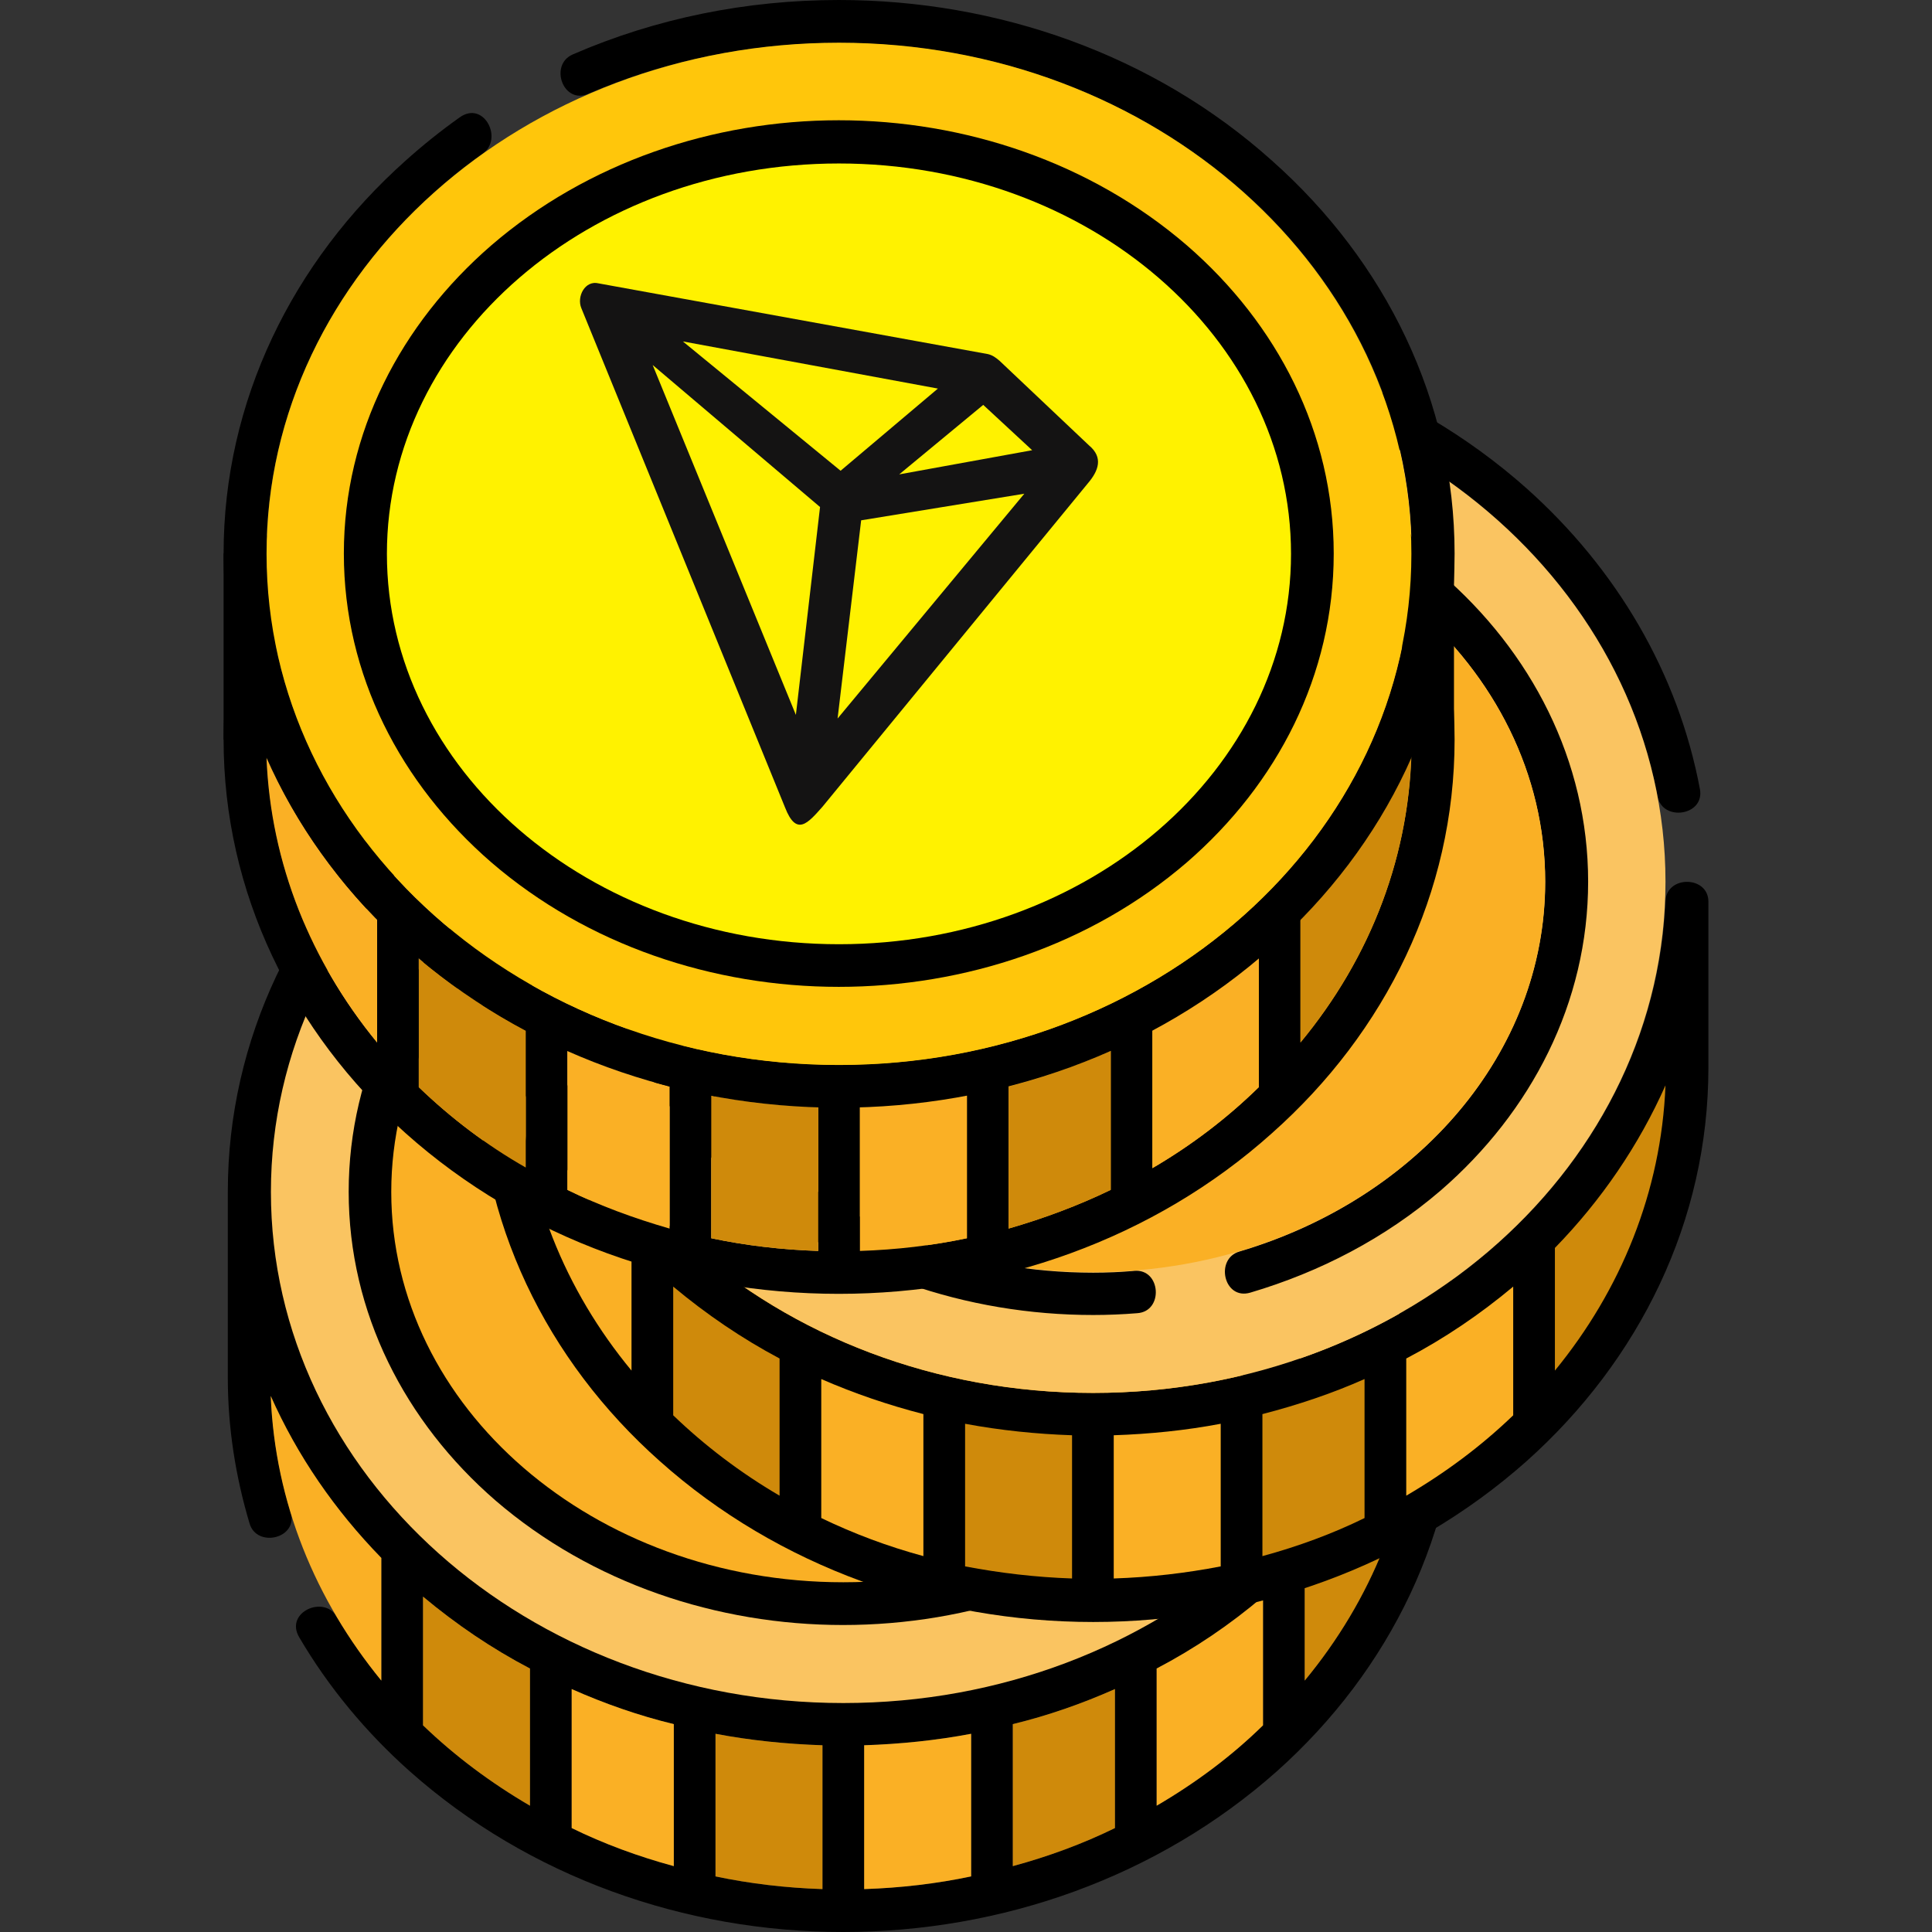<svg width="130" height="130" viewBox="0 0 130 130" fill="none" xmlns="http://www.w3.org/2000/svg">
<rect x="0" y="0" width="130" height="130" fill="#333333" stroke="none"/>
<g clip-path="url(#clip0_5118_7115)">
<path fill-rule="evenodd" clip-rule="evenodd" d="M98.16 80.188C98.16 82.343 97.957 84.417 97.55 86.45C97.957 88.483 98.16 90.598 98.16 92.712C98.16 103 93.524 112.393 85.92 119.184C77.91 126.3 67.419 130 56.724 130C46.07 130 35.579 126.3 27.569 119.184C24.6 116.541 22.079 113.491 20.127 110.157C19.151 108.489 21.794 107.31 22.648 108.774C23.543 110.279 24.56 111.702 25.657 113.084V104.83C22.526 101.617 20.005 97.958 18.216 93.932C18.338 96.616 18.785 99.218 19.558 101.739C20.087 103.528 17.281 104.179 16.793 102.512C15.858 99.381 15.329 96.087 15.329 92.712V80.188C15.329 69.9 19.965 60.548 27.569 53.757C35.579 46.6 46.07 42.94 56.724 42.94C67.419 42.94 77.91 46.6 85.92 53.757C93.524 60.548 98.16 69.9 98.16 80.188ZM95.273 93.932C94.988 101.089 92.264 107.676 87.791 113.084V104.83C90.963 101.617 93.484 97.958 95.273 93.932ZM84.985 116.093C82.871 118.167 80.471 119.956 77.828 121.502V112.271C80.39 110.929 82.789 109.303 84.985 107.432V116.093ZM75.023 123.006C72.867 124.063 70.55 124.917 68.15 125.568V116.012C70.509 115.443 72.827 114.63 75.023 113.654V123.006ZM65.345 126.259C63.027 126.747 60.628 127.032 58.147 127.113V117.435C60.587 117.354 62.986 117.11 65.345 116.663V126.259ZM55.342 127.113C52.861 127.032 50.462 126.747 48.144 126.259V116.663C50.503 117.11 52.902 117.354 55.342 117.435V127.113ZM45.339 125.568C42.939 124.917 40.622 124.063 38.466 123.006V113.654C40.662 114.63 42.98 115.443 45.339 116.012V125.568ZM35.661 121.502C33.018 119.956 30.618 118.167 28.463 116.093V107.432C30.7 109.303 33.099 110.929 35.661 112.271V121.502Z" fill="black"/>
<path fill-rule="evenodd" clip-rule="evenodd" d="M25.658 113.084C21.226 107.676 18.501 101.088 18.217 93.932C20.006 97.957 22.527 101.617 25.658 104.829V113.084Z" fill="#FAB025"/>
<path fill-rule="evenodd" clip-rule="evenodd" d="M35.661 121.502C33.018 119.956 30.619 118.167 28.464 116.093V107.432C30.7 109.303 33.099 110.929 35.661 112.271V121.502Z" fill="#CF8A0B"/>
<path fill-rule="evenodd" clip-rule="evenodd" d="M45.339 125.568C42.94 124.917 40.622 124.063 38.467 123.006V113.653C40.663 114.629 42.98 115.442 45.339 116.012V125.568Z" fill="#FAB025"/>
<path fill-rule="evenodd" clip-rule="evenodd" d="M55.342 127.113C52.861 127.032 50.462 126.747 48.145 126.259V116.663C50.503 117.11 52.902 117.354 55.342 117.435V127.113Z" fill="#CF8A0B"/>
<path fill-rule="evenodd" clip-rule="evenodd" d="M65.346 126.259C63.028 126.747 60.629 127.032 58.148 127.113V117.435C60.588 117.354 62.987 117.11 65.346 116.663V126.259Z" fill="#FAB025"/>
<path fill-rule="evenodd" clip-rule="evenodd" d="M75.022 123.006C72.867 124.063 70.549 124.917 68.15 125.568V116.012C70.509 115.442 72.827 114.629 75.022 113.653V123.006Z" fill="#CF8A0B"/>
<path fill-rule="evenodd" clip-rule="evenodd" d="M84.986 116.093C82.871 118.167 80.472 119.956 77.829 121.501V112.271C80.391 110.929 82.79 109.302 84.986 107.432V116.093Z" fill="#FAB025"/>
<path fill-rule="evenodd" clip-rule="evenodd" d="M95.273 93.932C94.988 101.088 92.264 107.676 87.791 113.084V104.829C90.963 101.617 93.484 97.957 95.273 93.932Z" fill="#CF8A0B"/>
<path d="M18.229 80.2C18.229 99.195 35.473 114.594 56.745 114.594C78.016 114.594 95.261 99.195 95.261 80.2C95.261 61.205 78.016 45.806 56.745 45.806C35.473 45.806 18.229 61.205 18.229 80.2Z" fill="#FAC461"/>
<path fill-rule="evenodd" clip-rule="evenodd" d="M90.027 80.188C90.027 88.32 86.246 95.68 80.146 100.967C73.681 106.537 65.223 109.343 56.724 109.343C48.266 109.343 39.809 106.537 33.343 100.967C27.244 95.68 23.462 88.32 23.462 80.188C23.462 72.055 27.244 64.695 33.343 59.45C39.809 53.879 48.266 51.032 56.724 51.032C65.223 51.032 73.681 53.879 80.146 59.45C86.246 64.695 90.027 72.055 90.027 80.188Z" fill="black"/>
<path d="M26.327 80.2C26.327 94.707 39.946 106.467 56.745 106.467C73.544 106.467 87.163 94.707 87.163 80.2C87.163 65.693 73.544 53.932 56.745 53.932C39.946 53.932 26.327 65.693 26.327 80.2Z" fill="#FAB025"/>
<path fill-rule="evenodd" clip-rule="evenodd" d="M114.954 71.852C114.954 82.139 110.319 91.533 102.715 98.323C94.704 105.439 84.213 109.14 73.559 109.14C62.905 109.14 52.374 105.439 44.404 98.323C36.759 91.533 32.164 82.139 32.164 71.852C32.164 69.737 32.327 67.623 32.733 65.59C32.327 63.556 32.164 61.442 32.164 59.328C32.164 49.04 36.759 39.647 44.404 32.856C52.374 25.74 62.905 22.08 73.559 22.08C84.213 22.08 94.704 25.74 102.715 32.856C108.773 38.264 112.921 45.299 114.385 53.106C114.71 54.895 111.864 55.302 111.538 53.594C108.489 37.329 92.63 24.927 73.559 24.927C52.252 24.927 35.011 40.338 35.011 59.328C35.011 78.317 52.252 93.728 73.559 93.728C94.338 93.728 111.295 79.008 112.067 60.629C112.148 58.88 114.954 58.921 114.954 60.669V71.852Z" fill="black"/>
<path fill-rule="evenodd" clip-rule="evenodd" d="M42.493 92.224C38.02 86.816 35.296 80.188 35.052 73.031C36.8 77.057 39.321 80.757 42.493 83.97V92.224Z" fill="#FAB025"/>
<path fill-rule="evenodd" clip-rule="evenodd" d="M52.456 100.641C49.812 99.096 47.413 97.266 45.299 95.233V86.572C47.535 88.442 49.934 90.069 52.456 91.411V100.641Z" fill="#CF8A0B"/>
<path fill-rule="evenodd" clip-rule="evenodd" d="M62.133 104.707C59.734 104.057 57.457 103.203 55.261 102.145V92.793C57.497 93.769 59.774 94.541 62.133 95.151V104.707Z" fill="#FAB025"/>
<path fill-rule="evenodd" clip-rule="evenodd" d="M72.136 106.212C69.696 106.131 67.297 105.846 64.939 105.399V95.802C67.338 96.249 69.737 96.493 72.136 96.575V106.212Z" fill="#CF8A0B"/>
<path fill-rule="evenodd" clip-rule="evenodd" d="M82.139 105.399C79.821 105.846 77.422 106.131 74.941 106.212V96.575C77.381 96.493 79.78 96.249 82.139 95.802V105.399Z" fill="#FAB025"/>
<path fill-rule="evenodd" clip-rule="evenodd" d="M91.817 102.146C89.662 103.203 87.344 104.057 84.945 104.708V95.152C87.304 94.542 89.622 93.769 91.817 92.793V102.146Z" fill="#CF8A0B"/>
<path fill-rule="evenodd" clip-rule="evenodd" d="M101.82 95.233C99.665 97.307 97.266 99.096 94.623 100.641V91.411C97.185 90.069 99.584 88.442 101.82 86.572V95.233Z" fill="#FAB025"/>
<path fill-rule="evenodd" clip-rule="evenodd" d="M112.067 73.031C111.783 80.188 109.058 86.816 104.626 92.224V83.97C107.757 80.757 110.278 77.057 112.067 73.031Z" fill="#CF8A0B"/>
<path d="M35.035 59.332C35.035 78.327 52.279 93.725 73.551 93.725C94.823 93.725 112.067 78.327 112.067 59.332C112.067 40.337 94.823 24.938 73.551 24.938C52.279 24.938 35.035 40.337 35.035 59.332Z" fill="#FAC461"/>
<path fill-rule="evenodd" clip-rule="evenodd" d="M106.862 59.327C106.862 67.46 103.04 74.82 96.94 80.106C93.199 83.319 88.808 85.596 84.131 86.978C82.342 87.507 81.732 84.701 83.399 84.213C95.354 80.675 103.975 70.876 103.975 59.327C103.975 44.811 90.353 33.059 73.559 33.059C56.765 33.059 43.143 44.811 43.143 59.327C43.143 73.844 56.765 85.636 73.559 85.636C74.494 85.636 75.43 85.596 76.324 85.514C78.113 85.352 78.317 88.239 76.527 88.361C75.551 88.442 74.535 88.483 73.559 88.483C65.06 88.483 56.602 85.677 50.178 80.106C44.038 74.82 40.256 67.46 40.256 59.327C40.256 51.195 44.038 43.835 50.178 38.589C56.602 32.978 65.06 30.172 73.559 30.172C82.058 30.172 90.475 32.978 96.94 38.589C103.04 43.835 106.862 51.195 106.862 59.327Z" fill="black"/>
<path d="M43.133 59.332C43.133 73.839 56.751 85.599 73.551 85.599C90.35 85.599 103.969 73.839 103.969 59.332C103.969 44.824 90.35 33.064 73.551 33.064C56.751 33.064 43.133 44.824 43.133 59.332Z" fill="#FAB025"/>
<path fill-rule="evenodd" clip-rule="evenodd" d="M97.876 49.772C97.876 60.06 93.24 69.453 85.595 76.243C77.626 83.4 67.094 87.06 56.44 87.06C45.786 87.06 35.295 83.4 27.285 76.243C19.68 69.453 15.045 60.06 15.045 49.772C15.045 39.525 19.68 30.131 27.285 23.341C35.295 16.184 45.786 12.524 56.44 12.524C67.094 12.524 77.626 16.184 85.595 23.341C93.24 30.131 97.876 39.525 97.876 49.772ZM94.989 49.772C94.989 57.416 92.224 64.451 87.507 70.144V61.401H84.701V73.153C82.586 75.227 80.187 77.057 77.544 78.602V68.192H74.738V80.066C72.543 81.123 70.265 81.977 67.866 82.668V72.177H65.061V83.319C62.743 83.807 60.344 84.091 57.863 84.173V72.95H55.057V84.173C52.577 84.091 50.178 83.807 47.86 83.319V71.893H45.054V82.668C42.655 81.977 40.337 81.123 38.182 80.066V68.436H35.377V78.561C32.733 77.057 30.334 75.227 28.179 73.153V61.157H25.373V70.144C20.697 64.451 17.932 57.416 17.932 49.772C17.932 30.782 35.173 15.412 56.44 15.412C77.748 15.412 94.989 30.782 94.989 49.772Z" fill="black"/>
<path fill-rule="evenodd" clip-rule="evenodd" d="M25.373 61.889V70.144C20.941 64.736 18.216 58.148 17.932 50.992C19.721 55.017 22.242 58.677 25.373 61.889Z" fill="#FAB025"/>
<path fill-rule="evenodd" clip-rule="evenodd" d="M35.377 69.331V78.561C32.734 77.057 30.335 75.227 28.18 73.153V64.492C30.416 66.362 32.815 67.989 35.377 69.331Z" fill="#CF8A0B"/>
<path fill-rule="evenodd" clip-rule="evenodd" d="M45.055 73.112V82.668C42.656 81.977 40.338 81.123 38.183 80.066V70.713C40.378 71.689 42.696 72.503 45.055 73.112Z" fill="#FAB025"/>
<path fill-rule="evenodd" clip-rule="evenodd" d="M55.057 74.495V84.173C52.576 84.091 50.177 83.807 47.859 83.319V73.722C50.218 74.169 52.617 74.454 55.057 74.495Z" fill="#CF8A0B"/>
<path fill-rule="evenodd" clip-rule="evenodd" d="M65.061 73.722V83.319C62.743 83.807 60.344 84.091 57.863 84.173V74.495C60.262 74.454 62.702 74.169 65.061 73.722Z" fill="#FAB025"/>
<path fill-rule="evenodd" clip-rule="evenodd" d="M74.738 70.713V80.066C72.543 81.123 70.265 81.977 67.866 82.668V73.112C70.225 72.503 72.502 71.689 74.738 70.713Z" fill="#CF8A0B"/>
<path fill-rule="evenodd" clip-rule="evenodd" d="M84.701 64.492V73.153C82.586 75.227 80.187 77.057 77.544 78.602V69.331C80.065 67.989 82.505 66.362 84.701 64.492Z" fill="#FAB025"/>
<path fill-rule="evenodd" clip-rule="evenodd" d="M94.948 50.992C94.704 58.148 91.98 64.736 87.507 70.144V61.889C90.679 58.677 93.2 55.017 94.948 50.992Z" fill="#CF8A0B"/>
<path fill-rule="evenodd" clip-rule="evenodd" d="M97.876 37.247C97.876 47.535 93.24 56.928 85.595 63.719C77.626 70.876 67.094 74.535 56.44 74.535C45.786 74.535 35.295 70.876 27.285 63.719C19.68 56.928 15.045 47.535 15.045 37.247C15.045 27 19.68 17.607 27.285 10.816C28.464 9.759 29.684 8.783 30.944 7.889C32.571 6.75 33.872 9.353 32.489 10.328C23.625 16.631 17.932 26.35 17.932 37.247C17.932 56.278 35.173 71.648 56.44 71.648C77.748 71.648 94.989 56.278 94.989 37.247C94.989 18.258 77.748 2.887 56.44 2.887C50.422 2.887 44.688 4.107 39.605 6.303C37.898 7.075 36.922 4.351 38.548 3.66C44.16 1.22 50.259 0 56.44 0C67.094 0 77.626 3.66 85.595 10.816C93.24 17.607 97.876 27 97.876 37.247Z" fill="black"/>
<path d="M17.936 37.268C17.936 56.263 35.181 71.661 56.453 71.661C77.725 71.661 94.969 56.263 94.969 37.268C94.969 18.273 77.725 2.874 56.453 2.874C35.181 2.874 17.936 18.273 17.936 37.268Z" fill="#FFC60B"/>
<path fill-rule="evenodd" clip-rule="evenodd" d="M89.743 37.247C89.743 45.42 85.961 52.74 79.862 58.026C73.396 63.597 64.938 66.403 56.44 66.403C47.982 66.403 39.524 63.597 33.059 58.026C26.959 52.74 23.137 45.42 23.137 37.247C23.137 29.115 26.959 21.795 33.059 16.509C39.524 10.938 47.982 8.092 56.44 8.092C64.938 8.092 73.396 10.938 79.862 16.509C85.961 21.795 89.743 29.115 89.743 37.247Z" fill="black"/>
<path d="M26.034 37.268C26.034 51.775 39.653 63.535 56.452 63.535C73.251 63.535 86.87 51.775 86.87 37.268C86.87 22.76 73.251 11 56.452 11C39.653 11 26.034 22.76 26.034 37.268Z" fill="#FFF200"/>
<path fill-rule="evenodd" clip-rule="evenodd" d="M95.761 37.248H97.835V49.772H95.761V37.248Z" fill="black"/>
<path fill-rule="evenodd" clip-rule="evenodd" d="M15.045 37.248H17.119V49.772H15.045V37.248Z" fill="black"/>
<path fill-rule="evenodd" clip-rule="evenodd" d="M40.297 19.071L66.484 23.828C66.809 23.91 67.013 24.072 67.257 24.276L73.275 29.968C74.251 30.782 73.925 31.676 73.193 32.53L55.342 54.285C54.366 55.383 53.594 56.318 52.821 54.326L39.118 20.738C38.792 19.965 39.362 18.827 40.297 19.071ZM60.506 31.92L69.452 30.294L66.159 27.244L60.506 31.92ZM56.562 31.676L63.109 26.146L45.949 22.974L56.562 31.676ZM57.945 35.011L56.359 48.348L68.924 33.221L57.945 35.011ZM43.916 24.56L53.553 48.104L55.179 34.116L43.916 24.56Z" fill="#141313"/>
</g>
<defs>
<clipPath id="clip0_5118_7115">
<rect width="130" height="130" fill="white"/>
</clipPath>
</defs>
</svg>
